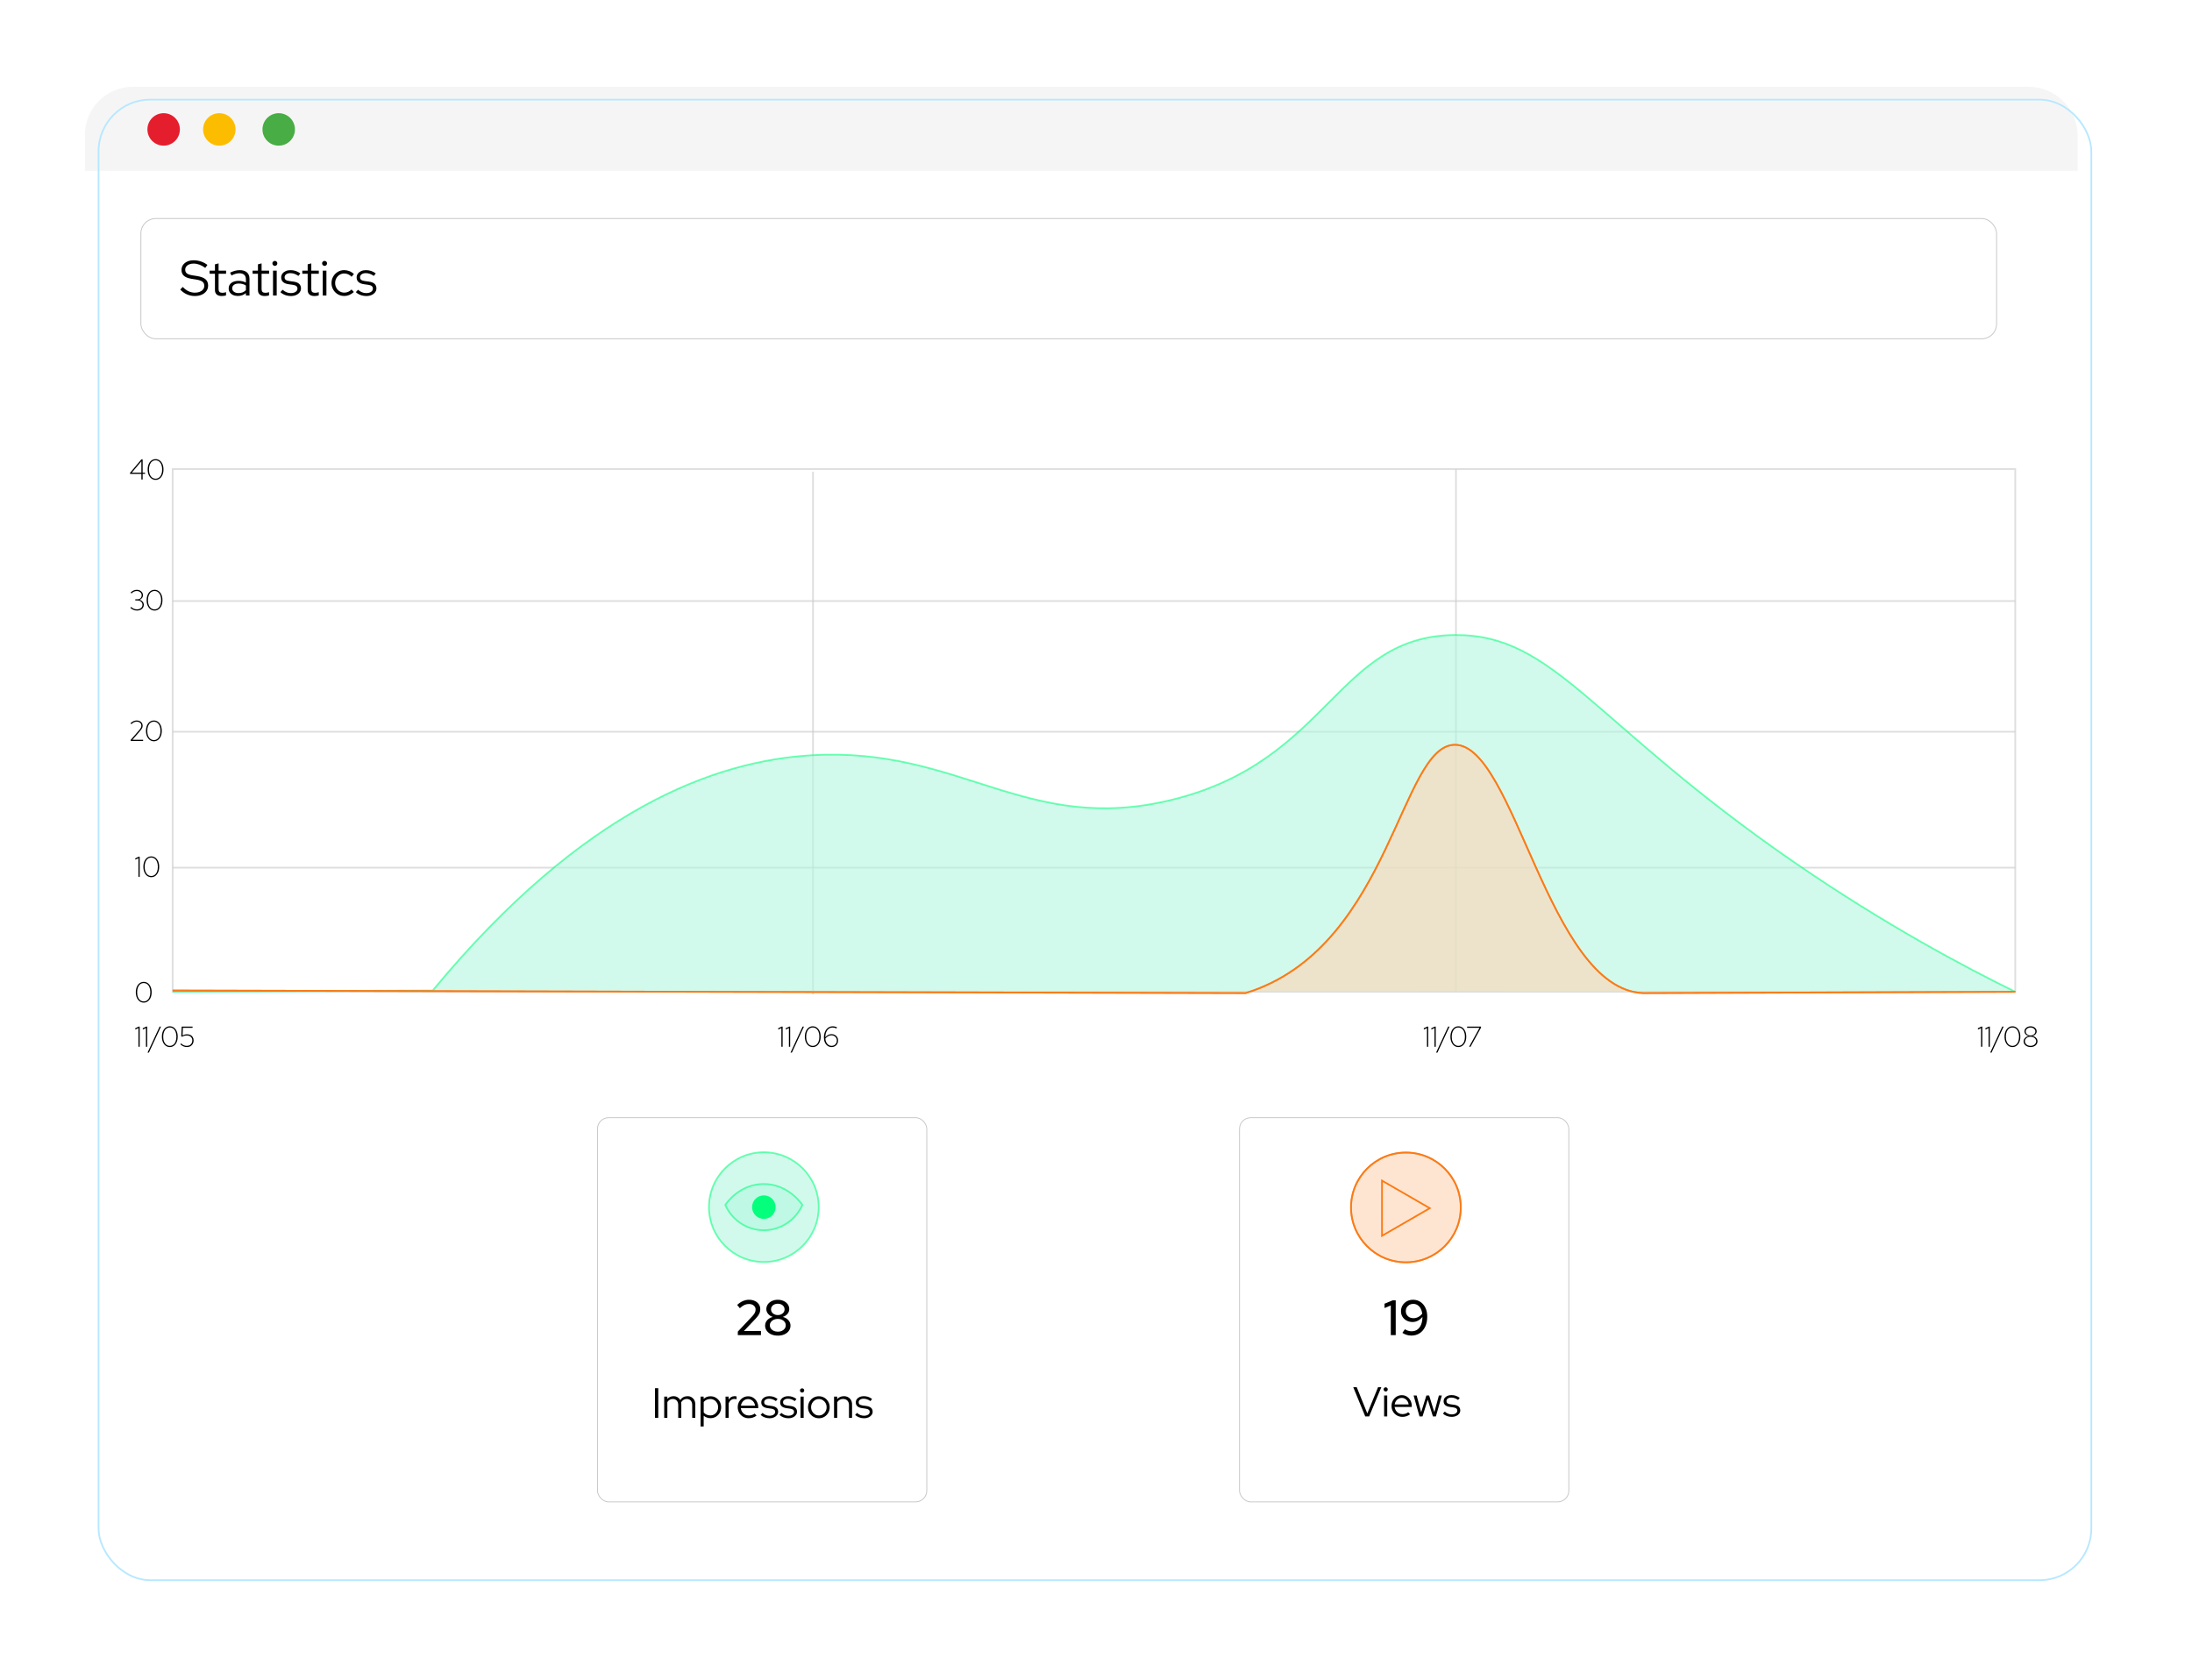 <?xml version="1.0" encoding="UTF-8"?><svg id="Calque_1" xmlns="http://www.w3.org/2000/svg" xmlns:xlink="http://www.w3.org/1999/xlink" viewBox="0 0 1280 981"><defs><style>.cls-1{fill:#e51e2e;}.cls-1,.cls-2,.cls-3,.cls-4,.cls-5,.cls-6,.cls-7{stroke-width:0px;}.cls-2{fill:#fcbd00;}.cls-8{filter:url(#drop-shadow-3);stroke:#b7e8ff;}.cls-8,.cls-9,.cls-10,.cls-11,.cls-12,.cls-13,.cls-14,.cls-15{stroke-miterlimit:10;}.cls-8,.cls-10,.cls-14{fill:none;}.cls-3{filter:url(#drop-shadow-1);}.cls-3,.cls-11,.cls-12,.cls-15{fill:#fff;}.cls-9{fill:#b2f7df;stroke:#04ff7d;}.cls-9,.cls-6{opacity:.58;}.cls-10{opacity:.65;stroke:#ccc;}.cls-11{filter:url(#drop-shadow-4);}.cls-11,.cls-12,.cls-15{stroke:#c6c6c6;stroke-width:.5px;}.cls-5{fill:#04ff7d;}.cls-12{filter:url(#drop-shadow-5);}.cls-13{fill:#fcd6b8;opacity:.64;stroke:#e28134;}.cls-14{stroke:#fc7a14;}.cls-15{filter:url(#drop-shadow-2);}.cls-6{fill:#efeeee;}.cls-7{fill:#47ad44;}</style><filter id="drop-shadow-1" filterUnits="userSpaceOnUse"><feOffset dx="7" dy="7"/><feGaussianBlur result="blur" stdDeviation="8"/><feFlood flood-color="#000" flood-opacity=".26"/><feComposite in2="blur" operator="in"/><feComposite in="SourceGraphic"/></filter><filter id="drop-shadow-2" filterUnits="userSpaceOnUse"><feOffset dx="-1" dy="1"/><feGaussianBlur result="blur-2" stdDeviation="1"/><feFlood flood-color="#000" flood-opacity=".28"/><feComposite in2="blur-2" operator="in"/><feComposite in="SourceGraphic"/></filter><filter id="drop-shadow-3" filterUnits="userSpaceOnUse"><feOffset dx="7" dy="7"/><feGaussianBlur result="blur-3" stdDeviation="8"/><feFlood flood-color="#000" flood-opacity=".26"/><feComposite in2="blur-3" operator="in"/><feComposite in="SourceGraphic"/></filter><filter id="drop-shadow-4" filterUnits="userSpaceOnUse"><feOffset dx="-1" dy="1"/><feGaussianBlur result="blur-4" stdDeviation="1"/><feFlood flood-color="#000" flood-opacity=".28"/><feComposite in2="blur-4" operator="in"/><feComposite in="SourceGraphic"/></filter><filter id="drop-shadow-5" filterUnits="userSpaceOnUse"><feOffset dx="-1" dy="1"/><feGaussianBlur result="blur-5" stdDeviation="1"/><feFlood flood-color="#000" flood-opacity=".28"/><feComposite in2="blur-5" operator="in"/><feComposite in="SourceGraphic"/></filter></defs><rect class="cls-3" x="50.55" y="51.18" width="1163.66" height="864.52" rx="30.19" ry="30.19"/><path class="cls-6" d="m77.58,50.7h1106.98c15.84,0,28.69,12.86,28.69,28.69v20.38H49.59v-21.09c0-15.45,12.54-27.99,27.99-27.99Z"/><circle class="cls-1" cx="95.56" cy="75.57" r="9.48"/><circle class="cls-2" cx="128.07" cy="75.57" r="9.48"/><circle class="cls-7" cx="162.75" cy="75.57" r="9.48"/><line class="cls-10" x1="100.82" y1="506.64" x2="1176.81" y2="506.64"/><line class="cls-10" x1="100.82" y1="427.27" x2="1176.81" y2="427.27"/><line class="cls-10" x1="100.82" y1="350.96" x2="1176.81" y2="350.96"/><line class="cls-10" x1="474.74" y1="275.41" x2="474.74" y2="580.66"/><line class="cls-10" x1="850.2" y1="273.89" x2="850.2" y2="579.13"/><rect class="cls-10" x="100.82" y="273.89" width="1075.99" height="305.25"/><path class="cls-9" d="m1176.81,579.13c-29.8-14.63-76.13-39.18-128.97-75.55-118.64-81.66-139.97-133.35-198.41-132.78-69.2.67-72.88,73.45-164.83,96.15-85.15,21.02-123.65-31.11-210.62-25.95-56.05,3.33-132.84,30.48-221.3,137.36-50.62.25-101.24.51-151.86.76"/><path class="cls-13" d="m100.82,578.37c208.84.51,417.68,1.02,626.52,1.53.9-.28,2.55-.8,4.58-1.53,80.09-28.77,86.21-143.07,117.52-143.47,35.06-.44,54.62,142.51,109.89,144.99,1.51.07,2.71.02,3.05,0,71.48-.25,142.96-.51,214.44-.76"/><path class="cls-14" d="m100.82,578.37c208.84.51,417.68,1.02,626.52,1.53.9-.28,2.55-.8,4.58-1.53,80.09-28.77,86.21-143.07,117.52-143.47,35.06-.44,54.62,142.51,109.89,144.99,1.51.07,2.71.02,3.05,0,71.48-.25,142.96-.51,214.44-.76"/><rect class="cls-15" x="83.27" y="126.61" width="1083.62" height="70.21" rx="8.71" ry="8.71"/><path class="cls-4" d="m80.83,611.21v-10.9l-1.83.86v-.77l2-.94h.57v11.75h-.74Z"/><path class="cls-4" d="m85.22,611.21v-10.9l-1.83.86v-.77l2-.94h.57v11.75h-.74Z"/><path class="cls-4" d="m86.16,614.64l7.05-15.18h.79l-7.05,15.18h-.79Z"/><path class="cls-4" d="m99.16,611.4c-.88,0-1.67-.25-2.37-.75s-1.24-1.21-1.65-2.13c-.4-.91-.6-1.97-.6-3.18s.2-2.27.6-3.18c.4-.91.95-1.62,1.65-2.13.69-.5,1.48-.75,2.37-.75s1.67.25,2.37.75c.69.5,1.24,1.21,1.65,2.13.4.91.6,1.97.6,3.18s-.2,2.27-.6,3.18c-.4.91-.95,1.62-1.65,2.13s-1.48.75-2.37.75Zm0-.7c.76,0,1.43-.22,2.01-.65.58-.43,1.03-1.05,1.35-1.85.32-.8.49-1.75.49-2.86s-.16-2.06-.49-2.86c-.32-.8-.78-1.42-1.35-1.85-.58-.43-1.25-.65-2.01-.65s-1.43.22-2.01.65c-.58.43-1.03,1.05-1.35,1.85-.32.8-.49,1.75-.49,2.86s.16,2.06.49,2.86c.32.8.78,1.42,1.35,1.85.58.43,1.24.65,2.01.65Z"/><path class="cls-4" d="m109.18,611.4c-1.48,0-2.77-.54-3.88-1.63l.5-.49c.51.51,1.04.88,1.56,1.09.53.21,1.13.32,1.81.32.61,0,1.16-.13,1.62-.4.46-.26.83-.63,1.1-1.11.27-.48.4-1.02.4-1.64,0-.86-.29-1.56-.86-2.09-.57-.53-1.32-.8-2.25-.8-.47,0-.93.05-1.39.16-.46.11-.94.29-1.44.55l-.52-.18.27-5.72h6.35v.7h-5.64l-.2,4.43c.48-.22.93-.38,1.33-.49.41-.1.85-.15,1.32-.15.76,0,1.43.15,2,.45s1.02.71,1.33,1.25.48,1.16.48,1.86c0,.77-.16,1.45-.49,2.03-.32.58-.78,1.03-1.36,1.36s-1.26.49-2.05.49Z"/><path class="cls-4" d="m83.93,585.45c-.88,0-1.67-.25-2.37-.75s-1.24-1.21-1.65-2.13c-.4-.91-.6-1.97-.6-3.18s.2-2.27.6-3.18c.4-.91.95-1.62,1.65-2.13.69-.5,1.48-.75,2.37-.75s1.67.25,2.37.75c.69.5,1.24,1.21,1.65,2.13.4.91.6,1.97.6,3.18s-.2,2.27-.6,3.18c-.4.91-.95,1.62-1.65,2.13s-1.48.75-2.37.75Zm0-.7c.76,0,1.43-.22,2.01-.65.58-.43,1.03-1.05,1.35-1.85.32-.8.49-1.75.49-2.86s-.16-2.06-.49-2.86c-.32-.8-.78-1.42-1.35-1.85-.58-.43-1.25-.65-2.01-.65s-1.43.22-2.01.65c-.58.43-1.03,1.05-1.35,1.85-.32.8-.49,1.75-.49,2.86s.16,2.06.49,2.86c.32.8.78,1.42,1.35,1.85.58.43,1.24.65,2.01.65Z"/><path class="cls-4" d="m80.83,512.01v-10.9l-1.83.86v-.77l2-.94h.57v11.75h-.74Z"/><path class="cls-4" d="m88.33,512.19c-.88,0-1.67-.25-2.37-.75s-1.24-1.21-1.65-2.13c-.4-.91-.6-1.97-.6-3.18s.2-2.27.6-3.18c.4-.91.95-1.62,1.65-2.12.69-.5,1.48-.75,2.37-.75s1.67.25,2.37.75c.69.5,1.24,1.21,1.65,2.12.4.91.6,1.97.6,3.18s-.2,2.27-.6,3.18c-.4.91-.95,1.62-1.65,2.13s-1.48.75-2.37.75Zm0-.7c.76,0,1.43-.22,2.01-.65.58-.43,1.03-1.05,1.35-1.85.32-.8.49-1.75.49-2.86s-.16-2.06-.49-2.86c-.32-.8-.78-1.42-1.35-1.85-.58-.43-1.25-.65-2.01-.65s-1.43.22-2.01.65c-.58.43-1.03,1.05-1.35,1.85-.32.8-.49,1.75-.49,2.86s.16,2.06.49,2.86c.32.8.78,1.42,1.35,1.85.58.43,1.24.65,2.01.65Z"/><path class="cls-4" d="m76.31,432.64v-.59l4.52-5.19c.45-.51.79-.95,1.04-1.29.25-.35.42-.67.52-.96.1-.29.15-.59.15-.91,0-.66-.25-1.21-.76-1.65-.5-.44-1.15-.65-1.95-.65-.56,0-1.08.11-1.55.33-.48.22-1.01.6-1.6,1.13l-.47-.55c.59-.54,1.18-.94,1.77-1.21.59-.27,1.21-.4,1.85-.4s1.27.13,1.79.39c.52.26.93.61,1.23,1.06.3.45.45.96.45,1.53,0,.39-.05.75-.15,1.07-.1.32-.29.67-.55,1.05-.27.38-.67.87-1.19,1.48l-4.05,4.67h6.21v.7h-7.27Z"/><path class="cls-4" d="m89.86,432.83c-.88,0-1.67-.25-2.37-.76s-1.24-1.21-1.65-2.12c-.4-.91-.6-1.97-.6-3.18s.2-2.27.6-3.18c.4-.91.95-1.62,1.65-2.12.69-.5,1.48-.75,2.37-.75s1.67.25,2.37.75c.69.5,1.24,1.21,1.65,2.12.4.91.6,1.97.6,3.18s-.2,2.27-.6,3.18c-.4.91-.95,1.62-1.65,2.12s-1.48.76-2.37.76Zm0-.7c.76,0,1.43-.22,2.01-.65.58-.43,1.03-1.05,1.35-1.85.32-.8.49-1.75.49-2.86s-.16-2.06-.49-2.86c-.32-.8-.78-1.42-1.35-1.85-.58-.43-1.25-.65-2.01-.65s-1.43.22-2.01.65c-.58.43-1.03,1.05-1.35,1.85-.32.8-.49,1.75-.49,2.86s.16,2.06.49,2.86c.32.8.78,1.42,1.35,1.85.58.43,1.24.65,2.01.65Z"/><path class="cls-4" d="m80.04,356.52c-.76,0-1.47-.14-2.13-.41s-1.26-.67-1.81-1.18l.49-.52c.5.48,1.04.84,1.6,1.07.56.23,1.18.34,1.84.34.61,0,1.16-.11,1.64-.34s.85-.54,1.13-.94c.27-.4.41-.85.41-1.37,0-.48-.12-.92-.37-1.3-.25-.39-.58-.69-1.01-.91-.43-.22-.92-.34-1.48-.34h-1.34v-.69h1.38c.69,0,1.26-.22,1.69-.66.43-.44.65-1.02.65-1.72,0-.45-.12-.85-.36-1.22s-.57-.66-.99-.88c-.42-.22-.89-.34-1.42-.34-.62,0-1.18.11-1.69.33-.51.22-1.02.59-1.52,1.1l-.47-.54c.53-.53,1.09-.92,1.7-1.19.6-.27,1.26-.4,1.96-.4s1.29.14,1.82.42c.53.28.95.66,1.27,1.13.31.48.47,1.01.47,1.6s-.18,1.13-.54,1.6c-.36.48-.85.83-1.48,1.07.75.2,1.35.57,1.81,1.11s.69,1.14.69,1.81-.17,1.23-.51,1.74c-.34.51-.81.91-1.4,1.2-.59.29-1.27.44-2.02.44Z"/><path class="cls-4" d="m90.25,356.52c-.88,0-1.67-.25-2.37-.76s-1.24-1.21-1.65-2.12c-.4-.91-.6-1.97-.6-3.18s.2-2.27.6-3.18c.4-.91.95-1.62,1.65-2.12.69-.5,1.48-.75,2.37-.75s1.67.25,2.37.75c.69.5,1.24,1.21,1.65,2.12.4.91.6,1.97.6,3.18s-.2,2.27-.6,3.18c-.4.91-.95,1.62-1.65,2.12s-1.48.76-2.37.76Zm0-.7c.76,0,1.43-.22,2.01-.65.58-.43,1.03-1.05,1.35-1.85.32-.8.49-1.75.49-2.86s-.16-2.06-.49-2.86c-.32-.8-.78-1.42-1.35-1.85-.58-.43-1.25-.65-2.01-.65s-1.43.22-2.01.65c-.58.43-1.03,1.05-1.35,1.85-.32.8-.49,1.75-.49,2.86s.16,2.06.49,2.86c.32.8.78,1.42,1.35,1.85.58.43,1.24.65,2.01.65Z"/><path class="cls-4" d="m82.56,280.02v-3.31h-6.63v-.59l6.6-7.86h.77v7.74h1.39v.7h-1.39v3.31h-.74Zm-5.61-4.01h5.61v-6.67l-5.61,6.67Z"/><path class="cls-4" d="m90.85,280.21c-.88,0-1.67-.25-2.37-.76s-1.24-1.21-1.65-2.12c-.4-.91-.6-1.97-.6-3.18s.2-2.27.6-3.18c.4-.91.95-1.62,1.65-2.12.69-.5,1.48-.75,2.37-.75s1.67.25,2.37.75c.69.5,1.24,1.21,1.65,2.12.4.91.6,1.97.6,3.18s-.2,2.27-.6,3.18c-.4.91-.95,1.62-1.65,2.12s-1.48.76-2.37.76Zm0-.7c.76,0,1.43-.22,2.01-.65.58-.43,1.03-1.05,1.35-1.85.32-.8.49-1.75.49-2.86s-.16-2.06-.49-2.86c-.32-.8-.78-1.42-1.35-1.85-.58-.43-1.25-.65-2.01-.65s-1.43.22-2.01.65c-.58.43-1.03,1.05-1.35,1.85-.32.8-.49,1.75-.49,2.86s.16,2.06.49,2.86c.32.8.78,1.42,1.35,1.85.58.43,1.24.65,2.01.65Z"/><path class="cls-4" d="m456.28,611.21v-10.9l-1.83.86v-.77l2-.94h.57v11.75h-.74Z"/><path class="cls-4" d="m460.68,611.21v-10.9l-1.83.86v-.77l2-.94h.57v11.75h-.74Z"/><path class="cls-4" d="m461.62,614.64l7.05-15.18h.79l-7.05,15.18h-.79Z"/><path class="cls-4" d="m474.61,611.4c-.88,0-1.67-.25-2.37-.75s-1.24-1.21-1.65-2.13c-.4-.91-.6-1.97-.6-3.18s.2-2.27.6-3.18c.4-.91.95-1.62,1.65-2.13.69-.5,1.48-.75,2.37-.75s1.67.25,2.37.75c.69.5,1.24,1.21,1.65,2.13.4.91.6,1.97.6,3.18s-.2,2.27-.6,3.18c-.4.91-.95,1.62-1.65,2.13s-1.48.75-2.37.75Zm0-.7c.76,0,1.43-.22,2.01-.65.58-.43,1.03-1.05,1.35-1.85.32-.8.49-1.75.49-2.86s-.16-2.06-.49-2.86c-.32-.8-.78-1.42-1.35-1.85-.58-.43-1.25-.65-2.01-.65s-1.43.22-2.01.65c-.58.43-1.03,1.05-1.35,1.85-.32.8-.49,1.75-.49,2.86s.16,2.06.49,2.86c.32.8.78,1.42,1.35,1.85.58.43,1.24.65,2.01.65Z"/><path class="cls-4" d="m485.59,611.4c-.87,0-1.65-.24-2.32-.71-.67-.48-1.2-1.13-1.58-1.96s-.57-1.79-.57-2.86c0-1.32.22-2.47.65-3.46.43-.99,1.04-1.75,1.81-2.3.78-.55,1.68-.82,2.71-.82.44,0,.87.05,1.29.16.42.11.82.25,1.19.45l-.32.65c-.34-.17-.7-.3-1.09-.4-.39-.1-.77-.15-1.13-.15-.86,0-1.61.23-2.25.68-.64.45-1.14,1.1-1.49,1.95-.36.85-.55,1.85-.57,3.03.47-.56,1.02-1,1.64-1.32s1.27-.48,1.93-.48c.76,0,1.44.16,2.03.48s1.06.76,1.39,1.32c.34.56.5,1.2.5,1.93s-.17,1.38-.5,1.96-.79,1.04-1.37,1.37-1.24.49-1.98.49Zm-.15-6.85c-.65,0-1.28.17-1.9.52-.62.35-1.15.82-1.59,1.41.07.84.26,1.58.58,2.21.32.63.74,1.12,1.27,1.48.53.35,1.13.53,1.81.53.59,0,1.12-.14,1.58-.41s.82-.64,1.08-1.11.39-.99.39-1.57-.13-1.12-.4-1.58c-.27-.46-.65-.82-1.13-1.08-.49-.26-1.05-.4-1.69-.4Z"/><path class="cls-4" d="m833.26,611.21v-10.9l-1.83.86v-.77l2-.94h.57v11.75h-.74Z"/><path class="cls-4" d="m837.65,611.21v-10.9l-1.83.86v-.77l2-.94h.57v11.75h-.74Z"/><path class="cls-4" d="m838.59,614.64l7.05-15.18h.79l-7.05,15.18h-.79Z"/><path class="cls-4" d="m851.59,611.4c-.89,0-1.67-.25-2.37-.75-.69-.5-1.24-1.21-1.65-2.13-.4-.91-.6-1.97-.6-3.18s.2-2.27.6-3.18c.4-.91.95-1.62,1.65-2.13.69-.5,1.48-.75,2.37-.75s1.67.25,2.37.75c.69.5,1.24,1.21,1.65,2.13.4.91.6,1.97.6,3.18s-.2,2.27-.6,3.18c-.4.91-.95,1.62-1.65,2.13-.69.5-1.48.75-2.37.75Zm0-.7c.76,0,1.43-.22,2.01-.65.58-.43,1.03-1.05,1.35-1.85.32-.8.49-1.75.49-2.86s-.16-2.06-.49-2.86c-.32-.8-.78-1.42-1.35-1.85-.58-.43-1.25-.65-2.01-.65s-1.43.22-2.01.65c-.58.43-1.03,1.05-1.35,1.85-.32.8-.49,1.75-.49,2.86s.16,2.06.49,2.86c.32.8.78,1.42,1.35,1.85.58.43,1.24.65,2.01.65Z"/><path class="cls-4" d="m857.89,611.21l6.06-11.05h-7.25v-.7h8.14v.59l-6.13,11.16h-.82Z"/><path class="cls-4" d="m1156.82,611.21v-10.9l-1.83.86v-.77l2-.94h.57v11.75h-.74Z"/><path class="cls-4" d="m1161.21,611.21v-10.9l-1.83.86v-.77l2-.94h.57v11.75h-.74Z"/><path class="cls-4" d="m1162.16,614.64l7.05-15.18h.79l-7.05,15.18h-.79Z"/><path class="cls-4" d="m1175.15,611.4c-.89,0-1.67-.25-2.37-.75-.69-.5-1.24-1.21-1.65-2.13-.4-.91-.6-1.97-.6-3.18s.2-2.27.6-3.18c.4-.91.95-1.62,1.65-2.13.69-.5,1.48-.75,2.37-.75s1.67.25,2.37.75c.69.5,1.24,1.21,1.65,2.13.4.91.6,1.97.6,3.18s-.2,2.27-.6,3.18c-.4.91-.95,1.62-1.65,2.13-.69.5-1.48.75-2.37.75Zm0-.7c.76,0,1.43-.22,2.01-.65.58-.43,1.03-1.05,1.35-1.85.32-.8.49-1.75.49-2.86s-.16-2.06-.49-2.86c-.32-.8-.78-1.42-1.35-1.85-.58-.43-1.25-.65-2.01-.65s-1.43.22-2.01.65c-.58.43-1.03,1.05-1.35,1.85-.32.8-.49,1.75-.49,2.86s.16,2.06.49,2.86c.32.8.78,1.42,1.35,1.85.58.43,1.24.65,2.01.65Z"/><path class="cls-4" d="m1185.73,611.4c-.77,0-1.47-.14-2.08-.43s-1.1-.68-1.46-1.18-.54-1.07-.54-1.71c0-.49.13-.95.38-1.38.25-.42.6-.79,1.03-1.11.44-.31.94-.54,1.51-.67-.74-.19-1.33-.53-1.76-1.02s-.65-1.05-.65-1.69c0-.56.16-1.06.47-1.5s.74-.79,1.28-1.05,1.14-.39,1.81-.39,1.29.13,1.83.39c.54.26.96.61,1.28,1.05s.47.94.47,1.5c0,.64-.22,1.2-.65,1.69s-1.01.83-1.74,1.02c.86.2,1.56.59,2.08,1.16.53.57.79,1.24.79,2,0,.64-.18,1.21-.53,1.71-.35.5-.83.9-1.44,1.18-.61.28-1.3.43-2.08.43Zm-.02-.7c.61,0,1.17-.12,1.67-.35.5-.24.89-.56,1.18-.97.29-.41.44-.86.44-1.35s-.14-.96-.44-1.37c-.29-.41-.69-.73-1.18-.97-.5-.23-1.06-.35-1.67-.35s-1.17.12-1.67.35c-.5.24-.89.56-1.18.97-.29.41-.44.86-.44,1.37s.14.94.44,1.35c.29.41.69.73,1.18.97.5.23,1.05.35,1.67.35Zm0-6.06c.54,0,1.02-.1,1.44-.31.43-.21.76-.49,1.01-.84.25-.35.37-.75.37-1.18s-.12-.83-.37-1.18-.58-.62-1.01-.83c-.42-.21-.91-.31-1.44-.31s-1,.1-1.43.31c-.42.21-.76.48-1.01.83s-.37.74-.37,1.18.12.83.37,1.18c.25.35.58.63,1.01.84.42.21.9.31,1.43.31Z"/><rect class="cls-8" x="50.55" y="51.18" width="1163.66" height="864.52" rx="30.19" ry="30.19"/><rect class="cls-11" x="349.89" y="651.63" width="192.3" height="224.36" rx="6.56" ry="6.56"/><circle class="cls-9" cx="446.04" cy="704.87" r="32.05"/><path class="cls-4" d="m382.49,827.9v-17.3h1.9v17.3h-1.9Z"/><path class="cls-4" d="m387.86,827.9v-12.38h1.83v1.36c.94-1.07,2.15-1.61,3.63-1.61.87,0,1.65.2,2.32.61.67.4,1.2.95,1.58,1.64.51-.76,1.12-1.32,1.83-1.69.71-.37,1.52-.56,2.42-.56s1.7.2,2.37.61,1.21.96,1.59,1.68.58,1.55.58,2.51v7.84h-1.8v-7.47c0-1.1-.29-1.97-.87-2.61s-1.36-.95-2.35-.95c-.68,0-1.29.17-1.85.51-.56.34-1.04.84-1.43,1.52.03.18.06.37.09.56.02.19.04.39.04.61v7.84h-1.8v-7.47c0-1.1-.29-1.97-.86-2.61-.58-.63-1.35-.95-2.32-.95-.66,0-1.26.15-1.79.46-.54.31-.99.75-1.37,1.35v9.22h-1.83Z"/><path class="cls-4" d="m409.09,832.95v-17.43h1.8v1.33c1.07-1.02,2.41-1.53,4-1.53,1.17,0,2.23.28,3.16.85s1.68,1.33,2.24,2.29c.55.96.83,2.04.83,3.24s-.28,2.29-.83,3.25c-.55.96-1.3,1.73-2.24,2.3-.94.57-2,.85-3.19.85-.73,0-1.43-.12-2.1-.37-.68-.25-1.29-.6-1.85-1.06v6.28h-1.83Zm5.64-6.45c.87,0,1.66-.21,2.35-.63.69-.42,1.24-.99,1.64-1.71.4-.72.61-1.53.61-2.44s-.2-1.72-.61-2.45-.95-1.3-1.64-1.72c-.69-.42-1.47-.63-2.35-.63-.77,0-1.5.15-2.16.46-.67.31-1.21.73-1.64,1.27v6.13c.43.53.98.94,1.66,1.25.67.31,1.39.46,2.15.46Z"/><path class="cls-4" d="m423.67,827.9v-12.38h1.83v1.75c.38-.64.86-1.14,1.45-1.49.58-.35,1.26-.53,2.01-.53.43,0,.82.06,1.16.17v1.68c-.21-.08-.43-.14-.64-.17s-.43-.05-.64-.05c-.76,0-1.42.22-1.99.66s-1.02,1.07-1.35,1.89v8.48h-1.83Z"/><path class="cls-4" d="m437.17,828.13c-1.19,0-2.26-.28-3.23-.85-.96-.57-1.73-1.34-2.3-2.31s-.85-2.06-.85-3.26.27-2.26.82-3.23c.54-.97,1.28-1.73,2.2-2.3.92-.57,1.95-.85,3.09-.85s2.1.28,2.98.85,1.58,1.33,2.1,2.3c.52.96.78,2.04.78,3.23v.57h-10.16c.1.81.36,1.53.78,2.17s.97,1.15,1.64,1.52,1.42.56,2.23.56c.64,0,1.27-.1,1.88-.3s1.12-.48,1.53-.84l1.14,1.21c-.69.51-1.41.89-2.16,1.15-.75.25-1.57.38-2.46.38Zm-4.52-7.32h8.28c-.1-.74-.34-1.4-.73-1.99-.39-.58-.87-1.04-1.45-1.38s-1.21-.51-1.9-.51-1.36.16-1.95.49c-.59.33-1.09.79-1.48,1.37-.39.59-.65,1.26-.77,2.01Z"/><path class="cls-4" d="m449.38,828.15c-1.02,0-1.98-.17-2.88-.51s-1.68-.81-2.34-1.42l1.11-1.19c.58.53,1.21.94,1.9,1.22s1.4.43,2.13.43c.99,0,1.8-.21,2.42-.62.63-.41.94-.95.94-1.61,0-.54-.19-.97-.56-1.27s-.95-.51-1.74-.63l-2.15-.3c-1.24-.18-2.15-.55-2.76-1.11s-.9-1.32-.9-2.27c0-.69.2-1.31.59-1.85.4-.54.94-.97,1.64-1.29.7-.31,1.5-.47,2.41-.47s1.76.13,2.55.39c.79.27,1.57.68,2.32,1.24l-.96,1.24c-.69-.48-1.36-.83-2.01-1.05-.65-.22-1.31-.33-1.99-.33-.86,0-1.55.19-2.08.57-.53.38-.79.87-.79,1.48,0,.56.18.99.54,1.27s.95.49,1.76.61l2.15.3c1.24.16,2.16.53,2.78,1.09.62.56.93,1.33.93,2.3,0,.71-.22,1.35-.67,1.93-.45.58-1.04,1.03-1.79,1.36-.75.33-1.6.5-2.56.5Z"/><path class="cls-4" d="m460.4,828.15c-1.02,0-1.98-.17-2.88-.51s-1.68-.81-2.34-1.42l1.11-1.19c.58.53,1.21.94,1.9,1.22s1.4.43,2.13.43c.99,0,1.8-.21,2.42-.62.63-.41.94-.95.94-1.61,0-.54-.19-.97-.56-1.27s-.95-.51-1.74-.63l-2.15-.3c-1.24-.18-2.15-.55-2.76-1.11s-.9-1.32-.9-2.27c0-.69.2-1.31.59-1.85.4-.54.94-.97,1.64-1.29.7-.31,1.5-.47,2.41-.47s1.76.13,2.55.39c.79.27,1.57.68,2.32,1.24l-.96,1.24c-.69-.48-1.36-.83-2.01-1.05-.65-.22-1.31-.33-1.99-.33-.86,0-1.55.19-2.08.57-.53.38-.79.87-.79,1.48,0,.56.18.99.54,1.27s.95.49,1.76.61l2.15.3c1.24.16,2.16.53,2.78,1.09.62.56.93,1.33.93,2.3,0,.71-.22,1.35-.67,1.93-.45.58-1.04,1.03-1.79,1.36-.75.33-1.6.5-2.56.5Z"/><path class="cls-4" d="m468.38,813.15c-.33,0-.62-.12-.87-.37-.25-.25-.37-.54-.37-.89s.12-.61.37-.85c.25-.24.54-.36.87-.36s.64.12.88.36c.24.24.36.53.36.88s-.12.62-.36.86c-.24.25-.53.37-.88.37Zm-.92,14.76v-12.38h1.83v12.38h-1.83Z"/><path class="cls-4" d="m478.17,828.15c-1.17,0-2.24-.29-3.2-.85s-1.73-1.34-2.29-2.31c-.56-.97-.84-2.06-.84-3.26s.28-2.29.84-3.26c.56-.97,1.32-1.74,2.29-2.31s2.03-.85,3.2-.85,2.26.29,3.21.85,1.71,1.34,2.27,2.31c.56.97.84,2.06.84,3.26s-.28,2.29-.84,3.26c-.56.97-1.32,1.74-2.27,2.31s-2.03.85-3.21.85Zm0-1.63c.84,0,1.6-.21,2.29-.64.68-.43,1.23-1.01,1.63-1.73s.61-1.53.61-2.42-.2-1.72-.61-2.44c-.4-.72-.95-1.29-1.63-1.72-.68-.43-1.45-.64-2.29-.64s-1.6.21-2.29.64c-.68.43-1.23,1-1.63,1.72-.4.72-.61,1.53-.61,2.44s.2,1.7.61,2.42c.4.72.95,1.3,1.63,1.73.68.43,1.45.64,2.29.64Z"/><path class="cls-4" d="m487.04,827.9v-12.38h1.83v1.46c.97-1.14,2.27-1.71,3.91-1.71.94,0,1.77.2,2.48.61s1.28.96,1.68,1.68.61,1.55.61,2.51v7.84h-1.8v-7.47c0-1.1-.31-1.97-.93-2.61-.62-.63-1.46-.95-2.53-.95-.74,0-1.4.16-1.98.5-.58.33-1.05.8-1.43,1.41v9.12h-1.83Z"/><path class="cls-4" d="m504.57,828.15c-1.02,0-1.98-.17-2.88-.51s-1.68-.81-2.34-1.42l1.11-1.19c.58.53,1.21.94,1.9,1.22s1.4.43,2.13.43c.99,0,1.8-.21,2.42-.62.63-.41.94-.95.94-1.61,0-.54-.19-.97-.56-1.27s-.95-.51-1.74-.63l-2.15-.3c-1.24-.18-2.15-.55-2.76-1.11s-.9-1.32-.9-2.27c0-.69.2-1.31.59-1.85.4-.54.94-.97,1.64-1.29.7-.31,1.5-.47,2.41-.47s1.76.13,2.55.39c.79.27,1.57.68,2.32,1.24l-.96,1.24c-.69-.48-1.36-.83-2.01-1.05-.65-.22-1.31-.33-1.99-.33-.86,0-1.55.19-2.08.57-.53.38-.79.87-.79,1.48,0,.56.18.99.54,1.27s.95.49,1.76.61l2.15.3c1.24.16,2.16.53,2.78,1.09.62.56.93,1.33.93,2.3,0,.71-.22,1.35-.67,1.93-.45.58-1.04,1.03-1.79,1.36-.75.33-1.6.5-2.56.5Z"/><path class="cls-9" d="m468.55,703.58c-4.05,9.19-13.24,15.05-23.16,14.79-9.47-.25-18.02-6.03-21.87-14.79.64-.97,8.07-11.89,21.87-12.22,14.61-.35,22.68,11.49,23.16,12.22Z"/><circle class="cls-5" cx="446.04" cy="704.87" r="6.87"/><path class="cls-4" d="m430.84,779.58v-2.03l8.24-8.76c.56-.58.99-1.1,1.3-1.56.31-.47.53-.9.65-1.32.13-.41.19-.85.19-1.32,0-.91-.37-1.66-1.1-2.26-.74-.6-1.66-.9-2.78-.9-.93,0-1.8.18-2.61.55-.81.37-1.71,1.01-2.7,1.91l-1.57-1.91c1.08-1,2.2-1.76,3.35-2.26,1.15-.5,2.34-.75,3.58-.75s2.44.23,3.42.7c.99.46,1.76,1.11,2.31,1.93.55.82.83,1.76.83,2.83,0,.68-.09,1.3-.26,1.87-.17.57-.47,1.17-.9,1.8-.42.63-1.02,1.35-1.8,2.16l-6.61,6.96,9.98-.03v2.41h-13.51Z"/><path class="cls-4" d="m454.19,779.9c-1.45,0-2.73-.25-3.84-.75s-1.99-1.2-2.62-2.09c-.64-.89-.96-1.9-.96-3.05,0-.79.19-1.53.56-2.2.38-.68.91-1.27,1.6-1.77.69-.5,1.46-.86,2.33-1.07-1.12-.35-2.03-.94-2.73-1.77-.7-.83-1.04-1.76-1.04-2.78s.3-1.98.88-2.8,1.39-1.47,2.39-1.94c1.01-.47,2.15-.71,3.42-.71s2.42.24,3.44.71c1.02.47,1.81,1.12,2.39,1.94.58.82.87,1.75.87,2.8s-.35,1.95-1.04,2.78c-.7.83-1.61,1.42-2.73,1.77,1.33.35,2.42.98,3.25,1.9.83.92,1.25,1.97,1.25,3.15s-.31,2.16-.94,3.05c-.63.89-1.5,1.59-2.62,2.09-1.12.5-2.41.75-3.86.75Zm0-2.29c.89,0,1.68-.16,2.38-.48s1.25-.76,1.65-1.33c.41-.57.61-1.21.61-1.93s-.2-1.36-.61-1.93c-.41-.57-.96-1.02-1.65-1.33s-1.49-.48-2.38-.48-1.68.17-2.38.49c-.7.33-1.25.77-1.65,1.33-.41.56-.61,1.2-.61,1.91s.2,1.36.61,1.93c.41.57.96,1.02,1.65,1.33s1.49.48,2.38.48Zm0-9.71c.75,0,1.43-.14,2.03-.44.6-.29,1.07-.69,1.42-1.19s.52-1.06.52-1.68-.17-1.21-.52-1.72c-.35-.51-.82-.91-1.42-1.19s-1.28-.42-2.03-.42-1.43.14-2.03.42-1.07.67-1.42,1.17c-.35.5-.52,1.07-.52,1.71s.17,1.21.52,1.71c.35.5.82.9,1.42,1.19.6.29,1.28.44,2.03.44Z"/><rect class="cls-12" x="724.81" y="651.63" width="192.3" height="224.36" rx="6.56" ry="6.56"/><circle class="cls-13" cx="820.96" cy="705.05" r="32.05"/><circle class="cls-14" cx="820.96" cy="705.05" r="32.05"/><polygon class="cls-14" points="834.91 705.5 820.96 713.56 807.01 721.61 807.01 705.5 807.01 689.4 820.96 697.45 834.91 705.5"/><path class="cls-4" d="m812.14,779.58v-17.31l-3.65,1.54v-2.55l4.7-1.97h1.83v20.3h-2.87Z"/><path class="cls-4" d="m825.19,758.97c1.62,0,3.05.42,4.29,1.26,1.24.84,2.2,2,2.9,3.47.7,1.47,1.04,3.18,1.04,5.13,0,2.22-.39,4.16-1.16,5.81s-1.86,2.94-3.26,3.86c-1.4.92-3.04,1.38-4.92,1.38-.91,0-1.83-.15-2.76-.44-.93-.29-1.73-.68-2.41-1.16l1.48-2.09c.6.39,1.23.68,1.89.88.66.2,1.33.3,2.03.3,1.31,0,2.44-.34,3.38-1.02.94-.68,1.66-1.65,2.16-2.91.5-1.27.76-2.77.78-4.51-.72.95-1.58,1.69-2.58,2.22s-2.05.8-3.13.8c-1.33,0-2.51-.28-3.54-.83-1.02-.55-1.83-1.3-2.41-2.23-.58-.94-.87-2.02-.87-3.23,0-1.3.31-2.45.93-3.45s1.46-1.8,2.52-2.38c1.06-.58,2.27-.87,3.62-.87Zm.14,10.76c1.01,0,1.96-.24,2.86-.71.9-.47,1.68-1.12,2.33-1.93-.16-1.16-.47-2.16-.94-3.02-.47-.85-1.08-1.51-1.81-1.99-.73-.47-1.57-.71-2.49-.71-.83,0-1.58.18-2.25.55-.67.37-1.19.87-1.57,1.51-.38.64-.57,1.36-.57,2.17s.19,1.5.57,2.13c.38.63.9,1.12,1.58,1.47.68.35,1.44.52,2.29.52Z"/><path class="cls-4" d="m113.75,172.85c-1.6,0-3.14-.32-4.61-.97-1.47-.65-2.76-1.58-3.89-2.8l1.48-1.54c1.04,1.12,2.16,1.96,3.35,2.52,1.19.56,2.44.84,3.76.84,1.06,0,2.01-.17,2.83-.51.82-.34,1.46-.81,1.93-1.42.46-.61.7-1.3.7-2.07,0-1.04-.36-1.85-1.09-2.41s-1.92-.98-3.58-1.25l-2.93-.46c-1.95-.33-3.39-.91-4.32-1.74-.93-.83-1.39-1.96-1.39-3.39,0-1.12.3-2.11.9-2.96s1.44-1.51,2.51-1.99,2.31-.71,3.73-.71,2.84.23,4.22.7c1.38.47,2.64,1.13,3.78,2l-1.28,1.74c-2.22-1.68-4.5-2.52-6.82-2.52-.97,0-1.82.15-2.55.45s-1.3.72-1.71,1.25c-.41.53-.61,1.16-.61,1.87,0,.95.32,1.67.96,2.17s1.69.87,3.16,1.1l2.9.46c2.22.37,3.84.99,4.84,1.87,1.01.88,1.51,2.11,1.51,3.7,0,1.18-.33,2.23-.99,3.15-.66.92-1.57,1.63-2.74,2.15-1.17.51-2.52.77-4.05.77Z"/><path class="cls-4" d="m129.44,172.85c-1.26,0-2.22-.3-2.9-.9s-1.02-1.47-1.02-2.61v-9.48h-3.13v-1.83h3.13v-3.68l2.12-.55v4.23h4.38v1.83h-4.38v8.93c0,.77.17,1.33.52,1.67s.92.51,1.71.51c.41,0,.77-.03,1.09-.09s.66-.15,1.03-.29v1.88c-.37.14-.78.23-1.23.29-.45.06-.9.09-1.32.09Z"/><path class="cls-4" d="m138.9,172.82c-1.06,0-2-.18-2.8-.55-.8-.37-1.43-.88-1.89-1.54-.45-.66-.68-1.42-.68-2.29,0-1.37.52-2.45,1.57-3.25s2.45-1.19,4.23-1.19c1.57,0,2.99.33,4.26.99v-1.91c0-1.16-.33-2.03-.99-2.62s-1.61-.89-2.87-.89c-.72,0-1.44.1-2.16.31s-1.52.53-2.39.97l-.81-1.65c1.04-.5,2.01-.87,2.9-1.1.89-.23,1.78-.35,2.67-.35,1.84,0,3.25.44,4.25,1.3,1,.87,1.49,2.12,1.49,3.74v9.77h-2.09v-1.42c-.66.56-1.38.98-2.16,1.26-.78.28-1.63.42-2.54.42Zm-3.31-4.44c0,.81.34,1.47,1.03,1.99.69.51,1.57.77,2.65.77.87,0,1.66-.13,2.38-.41.72-.27,1.36-.7,1.94-1.28v-2.73c-.6-.41-1.24-.7-1.91-.88s-1.44-.28-2.29-.28c-1.16,0-2.08.26-2.77.77-.69.51-1.03,1.19-1.03,2.04Z"/><path class="cls-4" d="m154.55,172.85c-1.26,0-2.22-.3-2.9-.9s-1.02-1.47-1.02-2.61v-9.48h-3.13v-1.83h3.13v-3.68l2.12-.55v4.23h4.38v1.83h-4.38v8.93c0,.77.17,1.33.52,1.67s.92.51,1.71.51c.41,0,.77-.03,1.09-.09s.66-.15,1.03-.29v1.88c-.37.14-.78.23-1.23.29-.45.06-.9.09-1.32.09Z"/><path class="cls-4" d="m160.5,155.25c-.39,0-.73-.15-1.02-.44-.29-.29-.43-.64-.43-1.04s.14-.72.43-1,.63-.42,1.02-.42c.41,0,.75.14,1.03.42.28.28.42.62.42,1.03s-.14.72-.42,1.02c-.28.29-.62.44-1.03.44Zm-1.07,17.31v-14.53h2.15v14.53h-2.15Z"/><path class="cls-4" d="m169.86,172.85c-1.2,0-2.32-.2-3.38-.59-1.05-.39-1.97-.95-2.74-1.67l1.3-1.39c.68.62,1.42,1.1,2.23,1.44.81.34,1.64.51,2.49.51,1.16,0,2.11-.24,2.84-.72s1.1-1.11,1.1-1.89c0-.64-.22-1.13-.65-1.49-.44-.36-1.12-.6-2.04-.74l-2.52-.35c-1.45-.21-2.53-.65-3.23-1.31-.71-.66-1.06-1.55-1.06-2.67,0-.81.23-1.54.7-2.17.46-.64,1.11-1.14,1.93-1.51.82-.37,1.76-.55,2.83-.55s2.06.16,2.99.46c.93.31,1.84.79,2.73,1.45l-1.13,1.45c-.81-.56-1.6-.97-2.36-1.23-.76-.26-1.54-.39-2.33-.39-1.01,0-1.82.22-2.44.67-.62.44-.93,1.02-.93,1.74,0,.66.21,1.16.64,1.49.42.34,1.11.58,2.06.71l2.52.35c1.45.19,2.54.62,3.26,1.28.73.66,1.09,1.56,1.09,2.7,0,.83-.26,1.58-.78,2.26-.52.68-1.22,1.21-2.1,1.59-.88.39-1.88.58-3,.58Z"/><path class="cls-4" d="m183.58,172.85c-1.26,0-2.22-.3-2.9-.9s-1.02-1.47-1.02-2.61v-9.48h-3.13v-1.83h3.13v-3.68l2.12-.55v4.23h4.38v1.83h-4.38v8.93c0,.77.17,1.33.52,1.67s.92.51,1.71.51c.41,0,.77-.03,1.09-.09s.66-.15,1.03-.29v1.88c-.37.14-.78.23-1.23.29-.45.06-.9.09-1.32.09Z"/><path class="cls-4" d="m189.53,155.25c-.39,0-.73-.15-1.02-.44-.29-.29-.43-.64-.43-1.04s.14-.72.43-1,.63-.42,1.02-.42c.41,0,.75.14,1.03.42.28.28.42.62.42,1.03s-.14.72-.42,1.02c-.28.29-.62.44-1.03.44Zm-1.07,17.31v-14.53h2.15v14.53h-2.15Z"/><path class="cls-4" d="m200.98,172.82c-1.37,0-2.62-.33-3.74-1-1.12-.67-2.01-1.57-2.67-2.71-.66-1.14-.99-2.42-.99-3.83s.33-2.68.99-3.81,1.55-2.03,2.67-2.71c1.12-.68,2.37-1.02,3.74-1.02,1.06,0,2.09.2,3.07.59s1.86.96,2.61,1.7l-1.36,1.56c-.58-.62-1.24-1.09-1.99-1.41-.74-.32-1.51-.48-2.3-.48-.99,0-1.88.25-2.68.74-.8.49-1.44,1.16-1.91,2-.47.84-.71,1.78-.71,2.83s.24,1.99.71,2.84,1.12,1.52,1.93,2.02c.81.49,1.71.74,2.7.74.79,0,1.54-.15,2.25-.46.7-.31,1.37-.76,1.99-1.36l1.33,1.45c-.77.73-1.64,1.31-2.61,1.71-.97.41-1.97.61-3.02.61Z"/><path class="cls-4" d="m213.91,172.85c-1.2,0-2.32-.2-3.38-.59-1.05-.39-1.97-.95-2.74-1.67l1.3-1.39c.68.62,1.42,1.1,2.23,1.44.81.34,1.64.51,2.49.51,1.16,0,2.11-.24,2.84-.72s1.1-1.11,1.1-1.89c0-.64-.22-1.13-.65-1.49-.44-.36-1.12-.6-2.04-.74l-2.52-.35c-1.45-.21-2.53-.65-3.23-1.31-.71-.66-1.06-1.55-1.06-2.67,0-.81.23-1.54.7-2.17.46-.64,1.11-1.14,1.93-1.51.82-.37,1.76-.55,2.83-.55s2.06.16,2.99.46c.93.31,1.84.79,2.73,1.45l-1.13,1.45c-.81-.56-1.6-.97-2.36-1.23-.76-.26-1.54-.39-2.33-.39-1.01,0-1.82.22-2.44.67-.62.44-.93,1.02-.93,1.74,0,.66.21,1.16.64,1.49.42.34,1.11.58,2.06.71l2.52.35c1.45.19,2.54.62,3.26,1.28.73.66,1.09,1.56,1.09,2.7,0,.83-.26,1.58-.78,2.26-.52.68-1.22,1.21-2.1,1.59-.88.39-1.88.58-3,.58Z"/><path class="cls-4" d="m797.23,827.1l-7.01-17.09h2.03l6.18,15.34,6.28-15.34h1.9l-7.11,17.09h-2.27Z"/><path class="cls-4" d="m809.15,812.52c-.33,0-.61-.12-.85-.37s-.37-.54-.37-.88.12-.61.37-.84c.24-.24.53-.35.85-.35.34,0,.63.12.87.35.24.24.35.52.35.87s-.12.61-.35.86c-.24.24-.52.37-.87.37Zm-.9,14.58v-12.24h1.81v12.24h-1.81Z"/><path class="cls-4" d="m818.87,827.32c-1.17,0-2.23-.28-3.19-.84s-1.71-1.32-2.27-2.28c-.56-.96-.84-2.03-.84-3.22s.27-2.23.81-3.19,1.26-1.71,2.17-2.27c.91-.56,1.93-.84,3.05-.84s2.07.28,2.94.84c.87.56,1.56,1.32,2.08,2.27s.77,2.02.77,3.19v.56h-10.04c.1.8.35,1.51.77,2.15s.96,1.14,1.62,1.5c.67.37,1.4.55,2.2.55.63,0,1.25-.1,1.86-.29.6-.2,1.11-.47,1.51-.83l1.12,1.2c-.68.51-1.4.88-2.14,1.14s-1.55.38-2.43.38Zm-4.47-7.23h8.18c-.1-.73-.34-1.39-.72-1.97-.38-.58-.86-1.03-1.43-1.37-.57-.33-1.2-.5-1.88-.5s-1.34.16-1.93.49c-.59.33-1.07.78-1.47,1.35-.39.58-.64,1.24-.76,1.99Z"/><path class="cls-4" d="m828.9,827.1l-3.44-12.24h1.78l2.64,9.77,3.05-9.77h1.61l3.03,9.77,2.66-9.77h1.71l-3.47,12.24h-1.73l-3.03-9.79-3.05,9.79h-1.76Z"/><path class="cls-4" d="m847.73,827.34c-1.01,0-1.96-.17-2.84-.5-.89-.33-1.66-.8-2.31-1.4l1.1-1.17c.57.52,1.2.92,1.88,1.21.68.28,1.38.43,2.1.43.98,0,1.77-.2,2.39-.61s.93-.94.93-1.59c0-.54-.18-.96-.55-1.26-.37-.3-.94-.51-1.72-.62l-2.12-.29c-1.22-.18-2.13-.55-2.72-1.1-.59-.55-.89-1.3-.89-2.25,0-.68.2-1.3.59-1.83.39-.54.93-.96,1.62-1.27.69-.31,1.49-.46,2.38-.46s1.73.13,2.52.39,1.55.67,2.3,1.22l-.95,1.22c-.68-.47-1.35-.82-1.99-1.04-.64-.22-1.3-.33-1.97-.33-.85,0-1.53.19-2.05.56-.52.38-.78.86-.78,1.47,0,.55.18.97.54,1.26.36.28.94.48,1.73.6l2.12.29c1.22.16,2.14.52,2.75,1.07.61.55.92,1.31.92,2.27,0,.7-.22,1.34-.66,1.9-.44.57-1.03,1.02-1.77,1.34-.74.32-1.58.49-2.53.49Z"/></svg>